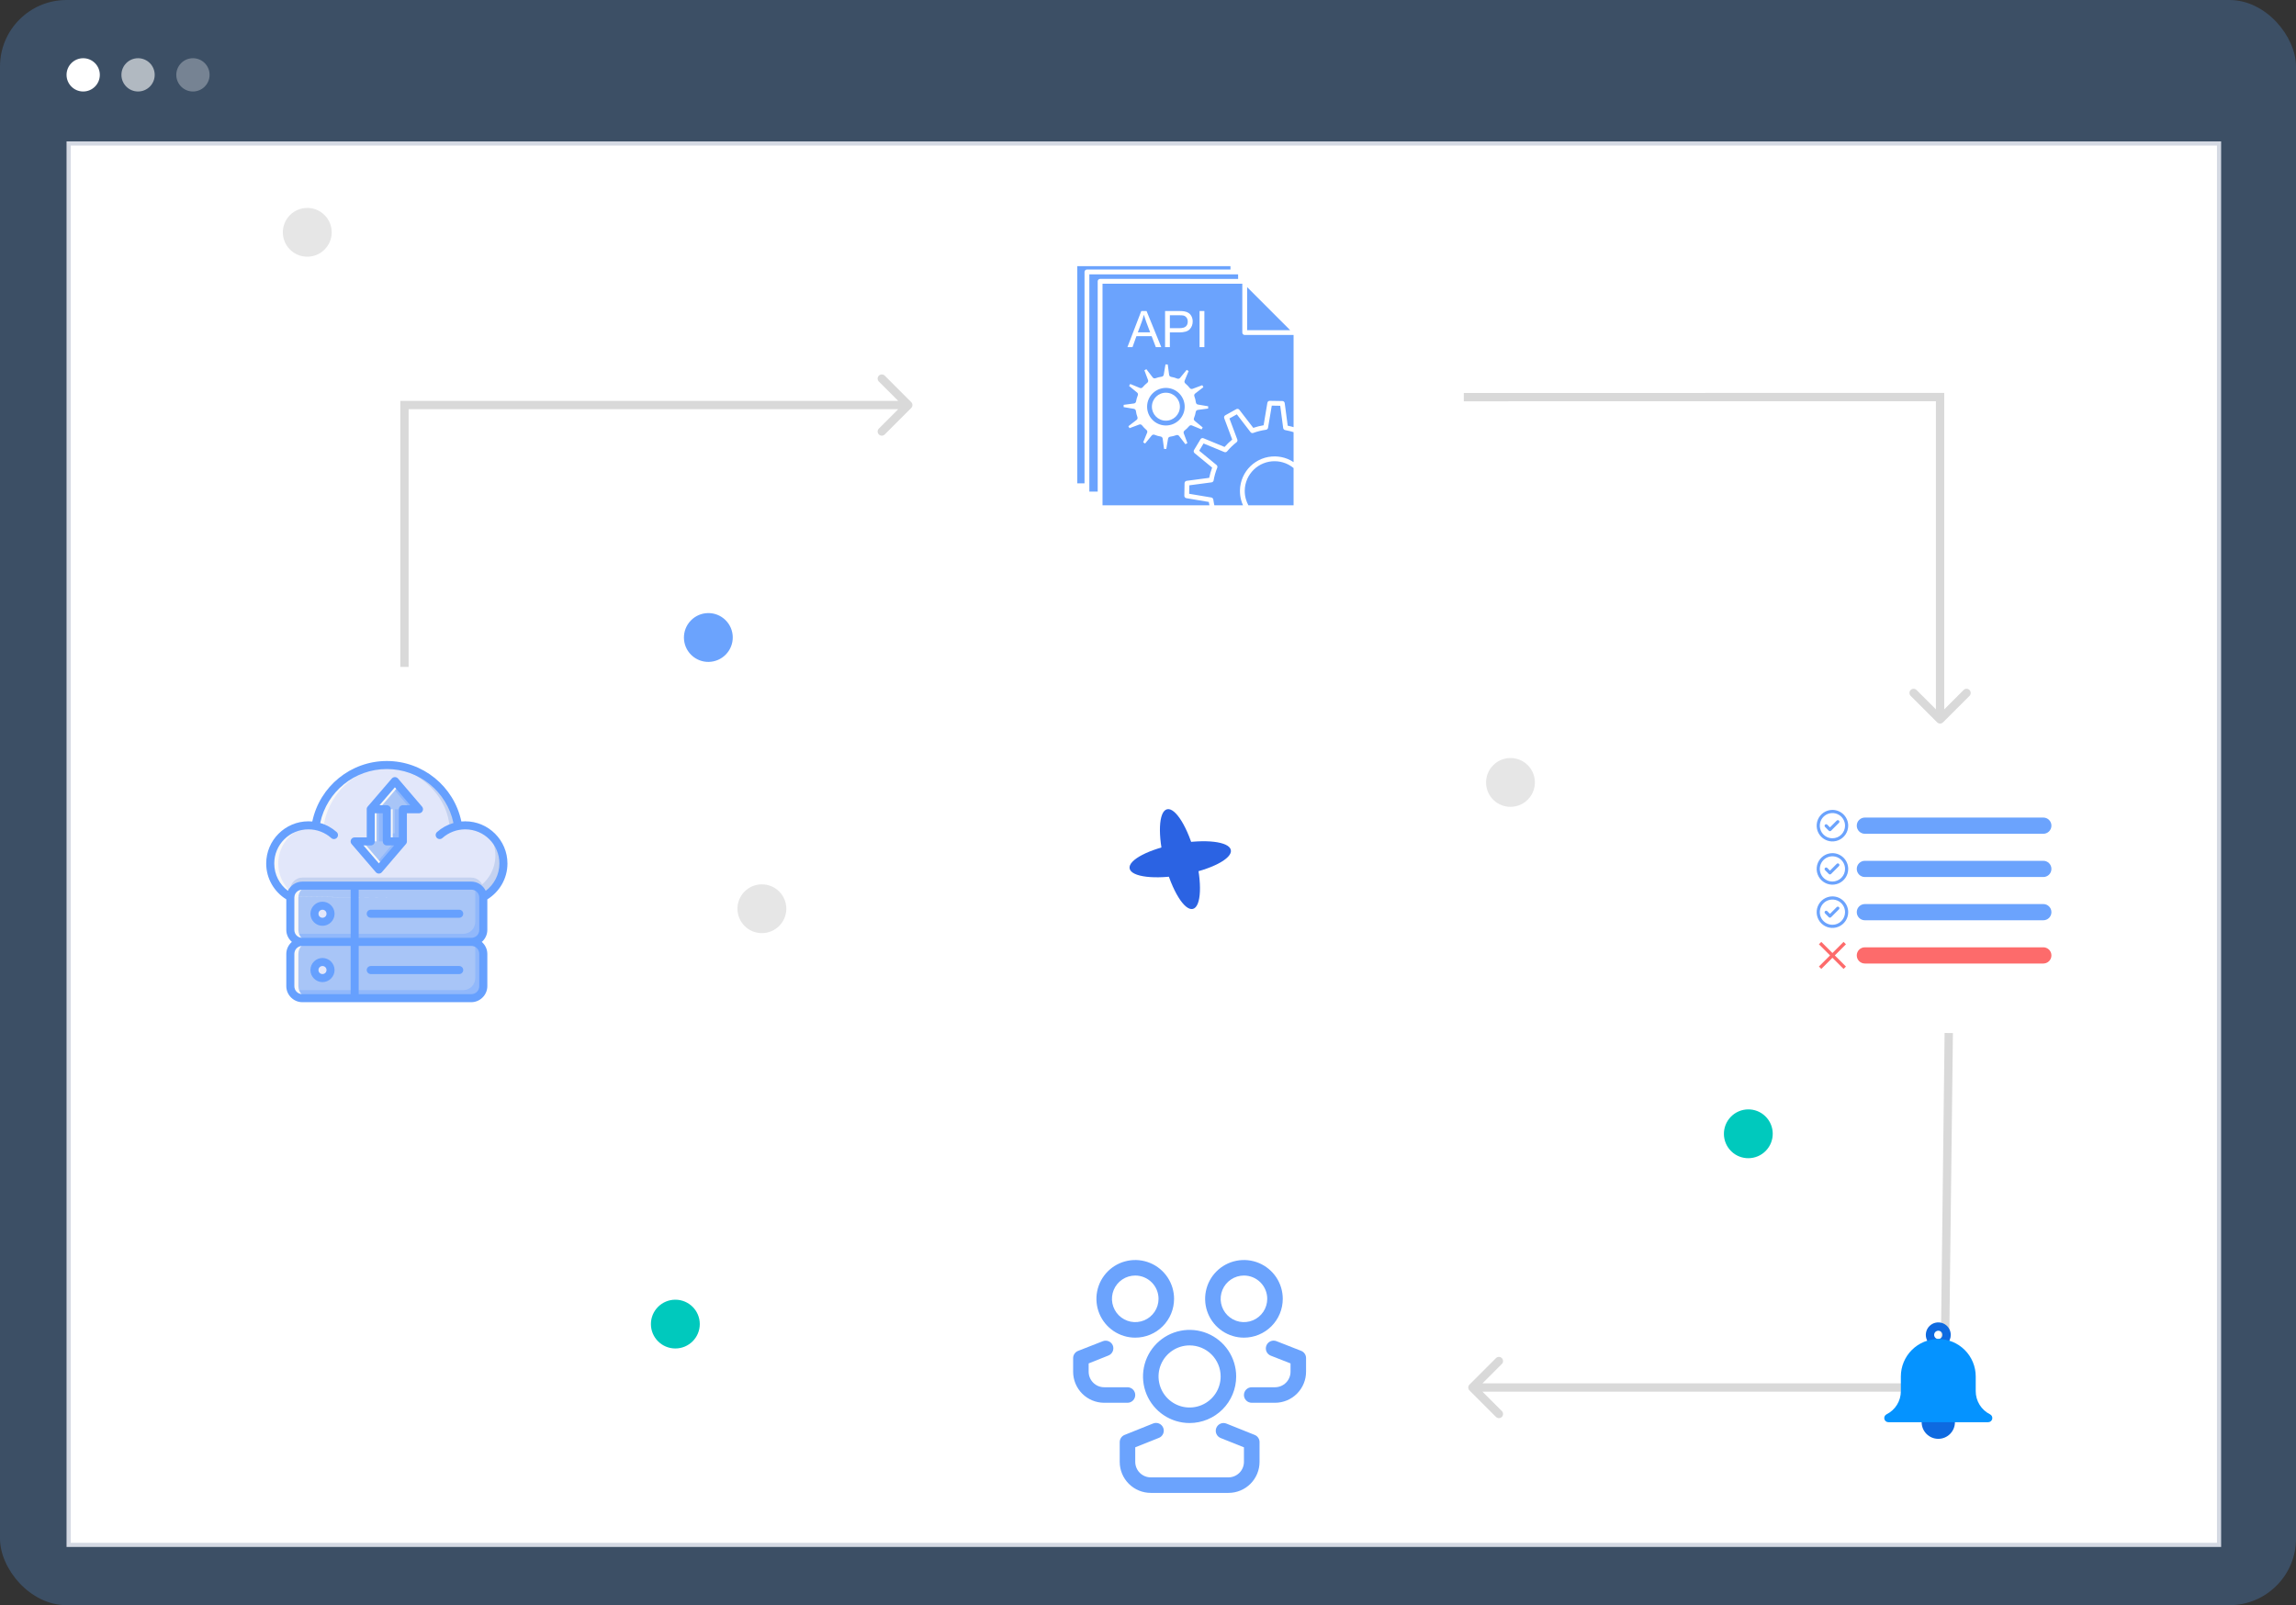<svg width="552" height="386" viewBox="0 0 552 386" fill="none" xmlns="http://www.w3.org/2000/svg">
<rect x="0" y="0" width="552" height="386" fill="#333333" stroke="none"/>
<rect width="552" height="386" rx="16" fill="#3C4F65"/>
<rect x="16.5" y="34.5" width="517" height="337" fill="white"/>
<path d="M286 342.2C283.785 342.2 281.619 341.543 279.777 340.312C277.936 339.082 276.5 337.332 275.652 335.286C274.805 333.239 274.583 330.987 275.015 328.815C275.447 326.642 276.514 324.647 278.08 323.08C279.647 321.514 281.642 320.447 283.815 320.015C285.987 319.583 288.239 319.805 290.286 320.652C292.332 321.5 294.082 322.936 295.312 324.777C296.543 326.619 297.2 328.785 297.2 331C297.2 333.97 296.02 336.819 293.919 338.919C291.819 341.02 288.97 342.2 286 342.2ZM286 323.533C284.523 323.533 283.079 323.971 281.852 324.792C280.624 325.612 279.667 326.778 279.102 328.142C278.536 329.507 278.389 331.008 278.677 332.456C278.965 333.905 279.676 335.235 280.72 336.28C281.764 337.324 283.095 338.035 284.543 338.323C285.992 338.611 287.493 338.463 288.857 337.898C290.222 337.333 291.388 336.376 292.208 335.148C293.029 333.92 293.466 332.477 293.466 331C293.466 329.02 292.68 327.12 291.28 325.72C289.879 324.32 287.98 323.533 286 323.533Z" fill="#6BA3FD"/>
<path d="M295.334 359H276.667C274.687 359 272.787 358.213 271.387 356.813C269.987 355.413 269.2 353.514 269.2 351.533V346.773C269.204 346.403 269.317 346.041 269.527 345.735C269.736 345.43 270.032 345.193 270.376 345.056L277.171 342.331C277.401 342.228 277.65 342.174 277.902 342.171C278.154 342.167 278.404 342.215 278.637 342.31C278.87 342.406 279.081 342.548 279.258 342.728C279.434 342.907 279.573 343.121 279.665 343.355C279.757 343.59 279.801 343.84 279.793 344.092C279.786 344.344 279.728 344.592 279.622 344.82C279.516 345.049 279.365 345.254 279.178 345.423C278.991 345.592 278.772 345.721 278.534 345.803L272.934 348.043V351.533C272.934 352.523 273.327 353.473 274.027 354.173C274.727 354.873 275.677 355.267 276.667 355.267H295.334C296.324 355.267 297.273 354.873 297.973 354.173C298.674 353.473 299.067 352.523 299.067 351.533V348.043L293.467 345.803C293.006 345.619 292.638 345.261 292.442 344.806C292.246 344.351 292.238 343.836 292.422 343.376C292.605 342.916 292.963 342.547 293.418 342.351C293.873 342.155 294.388 342.147 294.848 342.331L301.643 345.056C301.987 345.193 302.283 345.43 302.492 345.735C302.702 346.041 302.815 346.403 302.819 346.773V351.533C302.819 352.515 302.625 353.488 302.249 354.395C301.872 355.302 301.321 356.126 300.625 356.82C299.93 357.513 299.105 358.063 298.197 358.437C297.289 358.811 296.316 359.002 295.334 359Z" fill="#6BA3FD"/>
<path d="M272.933 321.667C271.087 321.667 269.282 321.119 267.748 320.094C266.213 319.068 265.016 317.61 264.31 315.905C263.604 314.2 263.419 312.323 263.779 310.512C264.139 308.702 265.028 307.039 266.333 305.734C267.639 304.428 269.302 303.539 271.112 303.179C272.923 302.819 274.799 303.004 276.505 303.71C278.21 304.417 279.668 305.613 280.693 307.148C281.719 308.683 282.266 310.487 282.266 312.333C282.266 313.559 282.025 314.773 281.556 315.905C281.087 317.037 280.399 318.066 279.533 318.933C278.666 319.8 277.637 320.487 276.505 320.956C275.372 321.425 274.159 321.667 272.933 321.667ZM272.933 306.733C271.825 306.733 270.743 307.062 269.822 307.677C268.901 308.292 268.183 309.167 267.759 310.19C267.335 311.214 267.224 312.34 267.441 313.426C267.657 314.512 268.19 315.51 268.973 316.293C269.756 317.076 270.754 317.61 271.84 317.826C272.927 318.042 274.053 317.931 275.076 317.507C276.099 317.083 276.974 316.365 277.589 315.445C278.205 314.524 278.533 313.441 278.533 312.333C278.533 310.848 277.943 309.424 276.893 308.374C275.843 307.323 274.418 306.733 272.933 306.733Z" fill="#6BA3FD"/>
<path d="M271.067 337.328H265.467C263.486 337.328 261.587 336.541 260.187 335.141C258.787 333.74 258 331.841 258 329.861V326.594C258 326.22 258.112 325.855 258.321 325.546C258.531 325.236 258.829 324.997 259.176 324.858L265.131 322.525C265.584 322.345 266.09 322.35 266.54 322.538C266.99 322.726 267.349 323.084 267.539 323.533C267.63 323.761 267.675 324.005 267.671 324.25C267.668 324.495 267.616 324.738 267.519 324.963C267.422 325.189 267.282 325.393 267.106 325.564C266.929 325.735 266.721 325.869 266.493 325.96L261.733 327.864V329.861C261.733 330.851 262.127 331.801 262.827 332.501C263.527 333.201 264.477 333.594 265.467 333.594H271.067C271.562 333.594 272.037 333.791 272.387 334.141C272.737 334.491 272.933 334.966 272.933 335.461C272.933 335.956 272.737 336.431 272.387 336.781C272.037 337.131 271.562 337.328 271.067 337.328Z" fill="#6BA3FD"/>
<path d="M299.067 321.667C297.221 321.667 295.417 321.119 293.882 320.094C292.347 319.068 291.151 317.61 290.444 315.905C289.738 314.2 289.553 312.323 289.913 310.512C290.273 308.702 291.162 307.039 292.468 305.734C293.773 304.428 295.436 303.539 297.246 303.179C299.057 302.819 300.933 303.004 302.639 303.71C304.344 304.417 305.802 305.613 306.828 307.148C307.853 308.683 308.401 310.487 308.401 312.333C308.401 314.809 307.417 317.183 305.667 318.933C303.917 320.683 301.543 321.667 299.067 321.667ZM299.067 306.733C297.96 306.733 296.877 307.062 295.956 307.677C295.035 308.292 294.317 309.167 293.893 310.19C293.47 311.214 293.359 312.34 293.575 313.426C293.791 314.512 294.324 315.51 295.107 316.293C295.891 317.076 296.888 317.61 297.975 317.826C299.061 318.042 300.187 317.931 301.21 317.507C302.234 317.083 303.108 316.365 303.723 315.445C304.339 314.524 304.667 313.441 304.667 312.333C304.667 310.848 304.077 309.424 303.027 308.374C301.977 307.323 300.552 306.733 299.067 306.733Z" fill="#6BA3FD"/>
<path d="M306.534 337.328H300.934C300.438 337.328 299.964 337.131 299.614 336.781C299.264 336.431 299.067 335.956 299.067 335.461C299.067 334.966 299.264 334.491 299.614 334.141C299.964 333.791 300.438 333.595 300.934 333.595H306.534C307.524 333.595 308.473 333.201 309.173 332.501C309.874 331.801 310.267 330.851 310.267 329.861V327.864L305.507 325.997C305.279 325.907 305.071 325.772 304.895 325.601C304.719 325.43 304.578 325.226 304.481 325.001C304.384 324.775 304.332 324.533 304.329 324.288C304.326 324.042 304.371 323.799 304.462 323.571C304.641 323.111 304.995 322.741 305.446 322.542C305.897 322.342 306.409 322.33 306.87 322.507L312.824 324.84C313.172 324.978 313.469 325.218 313.679 325.527C313.889 325.837 314.001 326.202 314 326.576V329.843C314.003 330.825 313.811 331.798 313.437 332.706C313.063 333.614 312.513 334.439 311.82 335.134C311.126 335.83 310.302 336.381 309.395 336.758C308.488 337.134 307.516 337.328 306.534 337.328Z" fill="#6BA3FD"/>
<rect x="16.5" y="34.5" width="517" height="337" stroke="#D4D9E3"/>
<circle cx="20" cy="18" r="4" fill="white"/>
<circle opacity="0.6" cx="33.193" cy="18" r="4" fill="white"/>
<circle opacity="0.3" cx="46.387" cy="18" r="4" fill="white"/>
<path fill-rule="evenodd" clip-rule="evenodd" d="M298.848 121.519C298.669 121.123 298.518 120.713 298.401 120.284L298.391 120.256C298.193 119.521 298.092 118.738 298.106 117.932C298.144 115.637 299.112 113.567 300.644 112.087C302.172 110.612 304.269 109.716 306.564 109.754C307.585 109.773 308.558 109.971 309.454 110.32C310.001 110.532 310.517 110.805 311 111.126V103.923C310.731 103.839 310.462 103.758 310.189 103.688C309.796 103.584 309.388 103.494 308.973 103.424C308.73 103.381 308.533 103.183 308.5 102.929L307.79 97.579L305.756 97.546L304.863 102.868C304.823 103.113 304.627 103.311 304.37 103.344C303.847 103.419 303.331 103.518 302.822 103.645C302.308 103.773 301.799 103.928 301.304 104.112C301.073 104.192 300.804 104.121 300.649 103.919L297.359 99.639L295.582 100.629L297.453 105.644C297.568 105.884 297.505 106.176 297.288 106.346C296.864 106.676 296.466 107.025 296.093 107.383C295.718 107.746 295.355 108.132 295.014 108.542C294.856 108.731 294.59 108.802 294.352 108.707L289.357 106.643L288.311 108.387L292.442 111.79C292.657 111.941 292.749 112.228 292.645 112.483C292.447 112.968 292.273 113.473 292.129 113.982C291.986 114.486 291.867 115 291.778 115.523C291.735 115.764 291.537 115.961 291.281 115.995L285.933 116.706L285.895 118.742L291.222 119.633C291.464 119.676 291.665 119.869 291.698 120.128C291.74 120.439 291.792 120.746 291.853 121.043C291.886 121.198 291.919 121.354 291.959 121.519H298.848V121.519ZM311 112.559C310.418 112.073 309.756 111.682 309.034 111.399C308.259 111.098 307.42 110.923 306.545 110.909C304.568 110.876 302.76 111.649 301.443 112.922C300.126 114.195 299.291 115.972 299.258 117.951C299.249 118.635 299.334 119.309 299.508 119.95L299.515 119.973C299.664 120.52 299.876 121.034 300.14 121.519H311V112.559ZM299.833 79.394H310.18L299.833 69.048V79.394ZM311 80.554H299.254C298.933 80.554 298.674 80.295 298.674 79.974V68.228H298.372L265.066 68.223C265.066 85.989 265.066 103.754 265.066 121.519H290.774L290.722 121.269L290.619 120.704L285.217 119.799C284.92 119.752 284.712 119.483 284.736 119.186L284.788 116.188C284.793 115.901 285.009 115.665 285.29 115.627L290.715 114.906C290.8 114.487 290.901 114.072 291.017 113.667C291.135 113.252 291.269 112.842 291.42 112.446L287.194 108.962C286.97 108.779 286.923 108.458 287.064 108.218L288.625 105.625C288.773 105.376 289.084 105.276 289.346 105.39L294.404 107.478C294.686 107.162 294.984 106.851 295.295 106.549C295.603 106.252 295.921 105.969 296.246 105.701L294.328 100.568C294.229 100.294 294.342 99.997 294.588 99.861L297.232 98.39C297.486 98.253 297.797 98.319 297.969 98.546L301.309 102.887C301.714 102.75 302.129 102.627 302.546 102.524C302.954 102.42 303.369 102.335 303.793 102.265L304.698 96.868C304.747 96.571 305.016 96.363 305.31 96.387L308.306 96.434C308.596 96.439 308.832 96.655 308.869 96.938L309.588 102.364C309.888 102.425 310.187 102.491 310.481 102.571C310.656 102.613 310.83 102.665 311 102.717L311 80.554ZM263.907 118.21V67.648V67.634V67.62L263.909 67.606L263.912 67.592L263.919 67.531H263.921C263.973 67.267 264.206 67.069 264.487 67.069L297.67 67.073L297.661 65.975H296.518H261.899C261.899 83.387 261.899 100.799 261.899 118.211H263.907V118.21ZM260.739 116.235V65.395V65.381V65.367L260.742 65.353L260.744 65.339L260.751 65.282H260.754C260.805 65.018 261.039 64.815 261.319 64.815H295.83L295.823 64.005L259 64V116.235H260.739ZM282.721 95.458C282.122 94.841 281.286 94.449 280.359 94.435C279.431 94.416 278.58 94.779 277.962 95.378C277.345 95.976 276.954 96.811 276.937 97.739C276.921 98.668 277.284 99.521 277.883 100.139C278.481 100.756 279.315 101.147 280.244 101.161C281.173 101.18 282.021 100.817 282.641 100.219C283.261 99.62 283.652 98.786 283.666 97.857C283.682 96.929 283.32 96.08 282.721 95.458ZM280.376 93.281C281.625 93.299 282.749 93.827 283.553 94.657C284.354 95.491 284.84 96.627 284.821 97.876C284.8 99.12 284.274 100.247 283.442 101.048C282.61 101.85 281.474 102.335 280.225 102.316C278.978 102.297 277.854 101.77 277.053 100.94C276.249 100.11 275.764 98.97 275.785 97.721C275.804 96.476 276.332 95.35 277.161 94.548C277.991 93.747 279.132 93.262 280.376 93.281ZM270.143 97.626L270.138 97.9L272.608 98.314C272.867 98.357 273.056 98.564 273.087 98.814C273.122 99.069 273.171 99.318 273.23 99.564C273.294 99.813 273.371 100.063 273.461 100.308C273.553 100.563 273.456 100.841 273.242 100.987L271.283 102.491L271.55 102.967L273.899 102.09C274.14 102 274.404 102.081 274.554 102.274C274.712 102.477 274.884 102.675 275.066 102.863C275.247 103.052 275.436 103.226 275.629 103.391C275.827 103.556 275.889 103.825 275.794 104.051L274.837 106.37L275.309 106.653L276.902 104.72C277.065 104.522 277.336 104.461 277.562 104.551C277.8 104.645 278.048 104.735 278.292 104.805C278.542 104.876 278.797 104.932 279.051 104.975C279.315 105.022 279.508 105.239 279.53 105.498L279.857 107.954L280.404 107.963L280.817 105.493C280.859 105.239 281.064 105.05 281.307 105.017C281.568 104.979 281.823 104.928 282.068 104.866C282.323 104.805 282.572 104.725 282.813 104.64C283.06 104.55 283.331 104.64 283.477 104.847L284.995 106.818L285.471 106.549L284.594 104.202C284.505 103.961 284.587 103.698 284.781 103.547C284.99 103.382 285.186 103.212 285.365 103.038C285.551 102.858 285.728 102.665 285.895 102.467C286.067 102.26 286.357 102.208 286.588 102.321L288.874 103.264L289.155 102.792L287.224 101.199C287.024 101.034 286.963 100.766 287.055 100.539C287.152 100.294 287.236 100.049 287.31 99.804C287.38 99.554 287.437 99.304 287.479 99.05C287.526 98.786 287.743 98.593 288 98.569L290.456 98.244L290.465 97.697L287.998 97.282C287.738 97.24 287.547 97.028 287.517 96.783C287.484 96.528 287.432 96.278 287.373 96.033C287.31 95.784 287.232 95.534 287.145 95.289C287.05 95.039 287.147 94.761 287.361 94.615L289.32 93.106L289.054 92.63L286.706 93.507C286.466 93.596 286.202 93.516 286.051 93.318C285.893 93.12 285.721 92.922 285.544 92.738C285.362 92.555 285.172 92.375 284.971 92.206C284.764 92.031 284.71 91.744 284.823 91.513L285.766 89.227L285.297 88.944L283.704 90.877C283.539 91.074 283.27 91.136 283.042 91.046C282.801 90.947 282.554 90.862 282.308 90.791C282.059 90.721 281.809 90.664 281.554 90.622C281.286 90.575 281.097 90.358 281.073 90.099L280.748 87.643L280.201 87.633L279.787 90.103C279.744 90.363 279.532 90.556 279.282 90.584C279.03 90.617 278.778 90.669 278.533 90.73C278.288 90.791 278.04 90.867 277.793 90.957C277.541 91.051 277.262 90.952 277.116 90.74L275.61 88.779L275.132 89.048L276.011 91.395C276.101 91.635 276.019 91.899 275.823 92.05C275.622 92.206 275.427 92.38 275.243 92.559C275.056 92.738 274.878 92.927 274.71 93.129C274.536 93.337 274.248 93.389 274.015 93.275L271.731 92.333L271.448 92.804L273.381 94.397C273.579 94.562 273.64 94.831 273.548 95.057C273.452 95.298 273.367 95.547 273.296 95.793C273.226 96.042 273.169 96.292 273.124 96.547C273.08 96.811 272.86 97.004 272.603 97.028L270.148 97.353L270.143 97.626ZM288.399 83.481V74.789H289.553V83.481H288.399ZM281.257 78.918H283.506C284.251 78.918 284.776 78.777 285.09 78.504C285.4 78.225 285.556 77.834 285.556 77.33C285.556 76.972 285.467 76.656 285.283 76.397C285.097 76.142 284.853 75.968 284.557 75.883C284.361 75.836 284.003 75.807 283.482 75.807H281.257V78.918H281.257ZM280.105 83.481V74.789H283.388C283.963 74.789 284.406 74.817 284.71 74.869C285.137 74.94 285.495 75.077 285.785 75.275C286.074 75.477 286.308 75.755 286.485 76.114C286.659 76.472 286.746 76.868 286.746 77.297C286.746 78.032 286.513 78.659 286.042 79.168C285.57 79.682 284.719 79.936 283.489 79.936H281.257V83.481H280.105V83.481ZM273.555 79.913H276.516L275.61 77.504C275.337 76.769 275.13 76.165 274.989 75.685C274.868 76.255 274.708 76.811 274.508 77.363L273.555 79.913ZM271.053 83.481L274.387 74.789H275.653L279.193 83.481H277.883L276.879 80.846H273.216L272.273 83.481H271.053Z" fill="#6BA3FD"/>
<path d="M97.241 97.405L97.241 96.405L96.241 96.405L96.241 97.405L97.241 97.405ZM219.071 98.112C219.461 97.721 219.461 97.088 219.071 96.698L212.707 90.334C212.316 89.943 211.683 89.943 211.293 90.334C210.902 90.724 210.902 91.357 211.293 91.748L216.95 97.405L211.293 103.062C210.902 103.452 210.902 104.085 211.293 104.476C211.683 104.866 212.316 104.866 212.707 104.476L219.071 98.112ZM98.242 160.368L98.241 97.405L96.241 97.405L96.242 160.368L98.242 160.368ZM97.241 98.405L218.364 98.405L218.364 96.405L97.241 96.405L97.241 98.405Z" fill="#D9D9D9"/>
<path d="M466.429 95.493L467.429 95.493L467.429 94.493L466.429 94.493L466.429 95.493ZM465.723 173.704C466.114 174.095 466.747 174.095 467.137 173.704L473.501 167.34C473.892 166.95 473.892 166.316 473.501 165.926C473.111 165.535 472.478 165.535 472.087 165.926L466.43 171.583L460.773 165.926C460.383 165.535 459.75 165.535 459.359 165.926C458.969 166.317 458.969 166.95 459.359 167.34L465.723 173.704ZM351.928 96.497L466.429 96.493L466.429 94.493L351.928 94.497L351.928 96.497ZM465.429 95.493L465.43 172.997L467.43 172.997L467.429 95.493L465.429 95.493Z" fill="#D9D9D9"/>
<path d="M467.498 333.658L467.498 334.658L468.486 334.658L468.498 333.67L467.498 333.658ZM353.293 332.951C352.902 333.341 352.902 333.974 353.293 334.365L359.657 340.729C360.047 341.119 360.681 341.119 361.071 340.729C361.462 340.338 361.462 339.705 361.071 339.315L355.414 333.658L361.071 328.001C361.462 327.61 361.462 326.977 361.071 326.587C360.681 326.196 360.047 326.196 359.657 326.587L353.293 332.951ZM467.516 248.4L466.498 333.646L468.498 333.67L469.516 248.424L467.516 248.4ZM467.498 332.658L354 332.658L354 334.658L467.498 334.658L467.498 332.658Z" fill="#D9D9D9"/>
<path d="M72.7 226.5H113.295C114.902 226.5 116.195 227.793 116.195 229.4V237.133C116.195 238.739 114.902 240.033 113.295 240.033H72.7C71.094 240.033 69.8 238.739 69.8 237.133V229.4C69.8 227.793 71.094 226.5 72.7 226.5Z" fill="#A8C5F7"/>
<path d="M114.127 226.634C114.207 226.899 114.261 227.175 114.261 227.467V235.2C114.261 236.807 112.968 238.1 111.361 238.1H70.767C70.475 238.1 70.199 238.045 69.934 237.966C70.292 239.161 71.385 240.033 72.7 240.033H113.294C114.901 240.033 116.194 238.74 116.194 237.133V229.4C116.194 228.085 115.323 226.992 114.127 226.634Z" fill="#91B8FB"/>
<path d="M93 183.967C84.765 183.967 77.664 189.755 76.004 197.821V198.659C75.401 198.536 74.784 198.467 74.16 198.467C69.082 198.467 64.967 202.578 64.967 207.65C64.967 211.054 66.822 214.026 69.576 215.612C85.168 215.828 100.775 215.936 116.223 215.725C119.088 214.17 121.033 211.137 121.033 207.65C121.033 202.578 116.918 198.467 111.841 198.467C111.248 198.467 110.662 198.527 110.089 198.639L109.996 197.821C108.336 189.755 101.235 183.967 93 183.967Z" fill="#E2E7FA"/>
<path d="M93 183.967C92.614 183.967 92.229 183.98 91.844 184.006C99.774 184.36 107.428 190.609 108.098 198.894L109.996 197.821C108.336 189.755 101.235 183.967 93 183.967Z" fill="#C4D2F0"/>
<path d="M85.26 202.333L91.073 209.1L96.86 202.333H92.994V194.6L89.134 194.6V202.333L85.26 202.333Z" fill="#A8C5F7"/>
<path d="M72.7 211.033C71.094 211.033 69.8 212.327 69.8 213.933V215.614C85.308 215.827 100.83 215.934 116.195 215.725V213.933C116.195 212.327 114.901 211.033 113.295 211.033H72.7Z" fill="#C4D2F0"/>
<path d="M117.299 200.273C118.425 201.798 119.1 203.677 119.1 205.717C119.1 209.203 117.155 212.236 114.289 213.792C98.841 214.002 83.235 213.894 67.642 213.678C67.342 213.506 67.057 213.311 66.779 213.106C67.531 214.119 68.477 214.979 69.576 215.612C85.168 215.828 100.775 215.935 116.223 215.725C119.088 214.17 121.033 211.136 121.033 207.65C121.033 204.623 119.561 201.946 117.299 200.273Z" fill="#C4D2F0"/>
<path d="M72.7 212.966H113.295C114.902 212.966 116.195 214.26 116.195 215.866V223.6C116.195 225.206 114.902 226.5 113.295 226.5H72.7C71.094 226.5 69.8 225.206 69.8 223.6V215.866C69.8 214.26 71.094 212.966 72.7 212.966Z" fill="#A8C5F7"/>
<path d="M114.127 213.101C114.207 213.366 114.261 213.641 114.261 213.933V221.667C114.261 223.273 112.968 224.567 111.361 224.567H70.767C70.475 224.567 70.199 224.512 69.934 224.432C70.292 225.628 71.385 226.5 72.7 226.5H113.294C114.901 226.5 116.194 225.206 116.194 223.6V215.867C116.194 214.551 115.323 213.458 114.127 213.101Z" fill="#91B8FB"/>
<path d="M89.127 194.6L94.94 187.833L100.727 194.6H96.86V202.333L93 202.333V194.6L89.127 194.6Z" fill="#A8C5F7"/>
<path d="M94.939 187.833L93.975 188.957L98.8 194.6H100.726L94.939 187.833ZM94.932 194.6V202.333H96.858V194.6H94.932Z" fill="#91B8FB"/>
<path d="M93 200.4H96.867V202.333H93V200.4Z" fill="#91B8FB"/>
<path d="M94.941 187.833L89.126 194.6H91.059L95.905 188.96L94.941 187.833ZM93 194.6V202.333H94.404V194.6H93Z" fill="#F8F8F8"/>
<path d="M91.061 194.6V202.333H92.995V194.6H91.061ZM94.926 202.333L90.106 207.973L91.075 209.1L96.859 202.333H94.926Z" fill="#91B8FB"/>
<path d="M79.466 233.267C79.466 234.334 78.601 235.2 77.533 235.2C76.465 235.2 75.6 234.334 75.6 233.267C75.6 232.199 76.465 231.333 77.533 231.333C78.601 231.333 79.466 232.199 79.466 233.267Z" fill="#E2E7FA"/>
<path d="M79.466 219.733C79.466 220.801 78.601 221.666 77.533 221.666C76.465 221.666 75.6 220.801 75.6 219.733C75.6 218.665 76.465 217.8 77.533 217.8C78.601 217.8 79.466 218.665 79.466 219.733Z" fill="#E2E7FA"/>
<path d="M72.7 212.967C71.094 212.967 69.8 214.26 69.8 215.867V223.6C69.8 225.207 71.094 226.5 72.7 226.5H74.634C73.027 226.5 71.734 225.207 71.734 223.6V215.867C71.734 214.26 73.027 212.967 74.634 212.967H72.7Z" fill="#F8F8F8"/>
<path d="M72.7 226.5C71.094 226.5 69.8 227.793 69.8 229.4V237.133C69.8 238.74 71.094 240.033 72.7 240.033H74.634C73.027 240.033 71.734 238.74 71.734 237.133V229.4C71.734 227.793 73.027 226.5 74.634 226.5H72.7Z" fill="#F8F8F8"/>
<path d="M91.069 209.1L85.253 202.333H87.187L92.033 207.973L91.069 209.1ZM89.128 202.333V194.6H90.532V202.333H89.128Z" fill="#F8F8F8"/>
<path d="M93 183.967C84.765 183.967 77.664 189.755 76.004 197.821V198.471C76.034 198.47 76.063 198.467 76.093 198.467C76.717 198.467 77.334 198.536 77.938 198.659V197.821C79.532 190.074 86.15 184.442 93.967 184.008C93.645 183.99 93.326 183.967 93 183.967ZM74.16 198.467C69.082 198.467 64.967 202.578 64.967 207.65C64.967 211.054 66.822 214.026 69.576 215.612C78.003 215.729 86.432 215.809 94.841 215.829C87.074 215.801 79.29 215.72 71.509 215.612C68.755 214.026 66.9 211.054 66.9 207.65C66.9 202.908 70.498 199.008 75.115 198.52C74.799 198.485 74.48 198.467 74.16 198.467ZM112.003 198.474L112.022 198.639C112.286 198.587 112.553 198.548 112.822 198.52C112.553 198.491 112.279 198.479 112.003 198.474Z" fill="#F8F8F8"/>
<path d="M75.083 197.543C74.778 197.514 74.47 197.5 74.161 197.5C68.562 197.5 64 202.053 64 207.648C64 211.289 65.939 214.481 68.831 216.271V223.604C68.831 224.761 69.358 225.789 70.172 226.498C69.358 227.209 68.831 228.241 68.831 229.398V237.133C68.831 239.259 70.573 241 72.698 241H113.294C115.42 241 117.163 239.259 117.163 237.133V229.398C117.163 228.241 116.636 227.209 115.822 226.498C115.889 226.44 115.964 226.392 116.026 226.33C116.728 225.631 117.163 224.666 117.163 223.604V216.273C120.059 214.483 122 211.292 122 207.648C122 202.053 117.438 197.5 111.839 197.5C111.53 197.5 111.224 197.515 110.919 197.543C109.135 189.079 101.658 183 93 183C84.341 183 76.867 189.079 75.083 197.543ZM109.02 197.902C107.567 198.322 106.212 199.059 105.066 200.083C104.669 200.438 104.635 201.048 104.989 201.446C105.344 201.849 105.96 201.884 106.36 201.525C107.868 200.178 109.815 199.435 111.839 199.435C116.394 199.435 120.067 203.099 120.067 207.648C120.067 210.342 118.772 212.72 116.776 214.218C116.152 212.915 114.828 212 113.294 212H72.698C71.164 212 69.843 212.915 69.219 214.218C67.225 212.719 65.935 210.339 65.935 207.648C65.935 203.099 69.606 199.435 74.161 199.435C76.185 199.435 78.134 200.178 79.642 201.525C80.042 201.884 80.657 201.849 81.013 201.446C81.367 201.047 81.332 200.438 80.934 200.083C79.788 199.059 78.434 198.321 76.98 197.902C78.591 190.339 85.257 184.935 93 184.935C100.743 184.935 107.408 190.339 109.02 197.902ZM94.207 187.203L88.391 193.968C88.21 194.18 88.13 194.46 88.17 194.736V201.369H85.265C84.437 201.367 83.99 202.339 84.53 202.966L90.345 209.731C90.731 210.183 91.43 210.183 91.816 209.731L97.603 202.96C97.776 202.755 97.856 202.488 97.824 202.222V195.567H100.728C101.558 195.57 102.007 194.596 101.464 193.968L95.677 187.203C95.503 187 95.252 186.88 94.944 186.869C94.635 186.88 94.382 186.999 94.207 187.203ZM94.941 189.323L98.63 193.633H96.861C96.324 193.631 95.888 194.067 95.89 194.604V201.369H93.963V194.604C93.965 194.07 93.534 193.635 93 193.633H91.235L94.941 189.323ZM90.104 195.567H92.029V202.331C92.027 202.868 92.463 203.304 93 203.302H94.763L91.082 207.612L87.377 203.302H89.133C89.67 203.304 90.106 202.868 90.104 202.331V195.567ZM84.302 213.935V225.53H72.698C71.61 225.53 70.765 224.692 70.765 223.604V215.869C70.765 215.733 70.779 215.599 70.804 215.472C70.981 214.581 71.746 213.935 72.698 213.935H84.302ZM86.235 213.935H113.294C114.382 213.935 115.228 214.781 115.228 215.869V223.604C115.228 224.692 114.382 225.53 113.294 225.53H86.235V213.935ZM77.529 216.831C75.939 216.831 74.633 218.145 74.633 219.735C74.633 221.325 75.939 222.633 77.529 222.633C79.12 222.633 80.435 221.325 80.435 219.735C80.435 218.145 79.12 216.831 77.529 216.831ZM77.529 218.765C78.075 218.765 78.5 219.19 78.5 219.735C78.5 220.281 78.075 220.698 77.529 220.698C76.984 220.698 76.567 220.281 76.567 219.735C76.567 219.19 76.984 218.765 77.529 218.765ZM89.133 218.765C88.599 218.767 88.168 219.201 88.17 219.735C88.172 220.266 88.602 220.696 89.133 220.698H110.398C110.932 220.7 111.366 220.269 111.368 219.735C111.371 219.198 110.935 218.763 110.398 218.765H89.133ZM72.698 227.463H84.302V239.067H72.698C71.61 239.067 70.765 238.221 70.765 237.133V229.398C70.765 228.31 71.61 227.463 72.698 227.463ZM86.235 227.463H113.294C114.382 227.463 115.228 228.31 115.228 229.398V237.133C115.228 238.221 114.382 239.067 113.294 239.067H86.235V227.463ZM77.529 230.369C75.939 230.369 74.633 231.675 74.633 233.265C74.633 234.855 75.939 236.171 77.529 236.171C79.12 236.171 80.435 234.855 80.435 233.265C80.435 231.675 79.12 230.369 77.529 230.369ZM77.529 232.302C78.075 232.302 78.5 232.72 78.5 233.265C78.5 233.81 78.075 234.235 77.529 234.235C76.984 234.235 76.567 233.81 76.567 233.265C76.567 232.72 76.984 232.302 77.529 232.302ZM89.133 232.302C88.602 232.304 88.172 232.734 88.17 233.265C88.168 233.799 88.599 234.233 89.133 234.235H110.398C110.935 234.237 111.371 233.802 111.368 233.265C111.366 232.731 110.932 232.3 110.398 232.302H89.133Z" fill="#66A0FE"/>
<path d="M446.4 198.55C446.4 197.473 447.273 196.6 448.35 196.6H491.25C492.327 196.6 493.2 197.473 493.2 198.55V198.55C493.2 199.627 492.327 200.5 491.25 200.5H448.35C447.273 200.5 446.4 199.627 446.4 198.55V198.55Z" fill="#6BA3FD"/>
<path d="M441.581 197.333L439.955 198.963L439.329 198.338C439.295 198.298 439.253 198.266 439.206 198.243C439.159 198.22 439.108 198.207 439.056 198.205C439.003 198.203 438.951 198.212 438.903 198.231C438.854 198.25 438.81 198.279 438.773 198.316C438.736 198.353 438.707 198.397 438.688 198.446C438.669 198.495 438.66 198.547 438.662 198.599C438.664 198.651 438.677 198.702 438.7 198.749C438.722 198.796 438.755 198.838 438.794 198.872L439.685 199.767C439.721 199.802 439.763 199.83 439.809 199.849C439.855 199.868 439.905 199.877 439.955 199.877C440.054 199.877 440.149 199.837 440.22 199.767L442.116 197.871C442.151 197.836 442.18 197.794 442.199 197.748C442.218 197.702 442.228 197.652 442.228 197.602C442.228 197.552 442.218 197.502 442.199 197.456C442.18 197.41 442.151 197.368 442.116 197.333C442.045 197.262 441.949 197.223 441.849 197.223C441.748 197.223 441.652 197.262 441.581 197.333ZM440.55 194.758C439.8 194.758 439.067 194.981 438.443 195.397C437.82 195.814 437.334 196.406 437.047 197.099C436.76 197.792 436.685 198.554 436.831 199.29C436.977 200.025 437.339 200.701 437.869 201.231C438.399 201.761 439.075 202.122 439.81 202.269C440.546 202.415 441.308 202.34 442.001 202.053C442.694 201.766 443.286 201.28 443.703 200.657C444.119 200.033 444.342 199.3 444.342 198.55C444.342 198.052 444.244 197.559 444.053 197.099C443.862 196.639 443.583 196.221 443.231 195.869C442.879 195.517 442.461 195.237 442.001 195.047C441.541 194.856 441.048 194.758 440.55 194.758ZM440.55 201.583C439.95 201.583 439.364 201.405 438.865 201.072C438.366 200.739 437.977 200.265 437.748 199.711C437.518 199.157 437.458 198.547 437.575 197.958C437.692 197.37 437.981 196.829 438.405 196.405C438.829 195.981 439.37 195.692 439.958 195.575C440.547 195.458 441.157 195.518 441.711 195.748C442.265 195.977 442.739 196.366 443.072 196.865C443.405 197.364 443.583 197.95 443.583 198.55C443.583 199.354 443.264 200.126 442.695 200.695C442.126 201.264 441.354 201.583 440.55 201.583Z" fill="#6BA3FD"/>
<path d="M446.4 208.95C446.4 207.873 447.273 207 448.35 207H491.25C492.327 207 493.2 207.873 493.2 208.95V208.95C493.2 210.027 492.327 210.9 491.25 210.9H448.35C447.273 210.9 446.4 210.027 446.4 208.95V208.95Z" fill="#6BA3FD"/>
<path d="M441.581 207.733L439.955 209.363L439.329 208.738C439.295 208.698 439.253 208.666 439.206 208.643C439.159 208.62 439.108 208.607 439.056 208.605C439.003 208.603 438.951 208.612 438.903 208.631C438.854 208.65 438.81 208.679 438.773 208.716C438.736 208.753 438.707 208.797 438.688 208.846C438.669 208.895 438.66 208.947 438.662 208.999C438.664 209.051 438.677 209.102 438.7 209.149C438.722 209.196 438.755 209.238 438.794 209.272L439.685 210.167C439.721 210.202 439.763 210.23 439.809 210.249C439.855 210.268 439.905 210.277 439.955 210.277C440.054 210.277 440.149 210.237 440.22 210.167L442.116 208.271C442.151 208.236 442.18 208.194 442.199 208.148C442.218 208.102 442.228 208.052 442.228 208.002C442.228 207.952 442.218 207.902 442.199 207.856C442.18 207.81 442.151 207.768 442.116 207.733C442.045 207.662 441.949 207.622 441.849 207.622C441.748 207.622 441.652 207.662 441.581 207.733ZM440.55 205.158C439.8 205.158 439.067 205.381 438.443 205.797C437.82 206.214 437.334 206.806 437.047 207.499C436.76 208.192 436.685 208.954 436.831 209.69C436.977 210.425 437.339 211.101 437.869 211.631C438.399 212.161 439.075 212.522 439.81 212.669C440.546 212.815 441.308 212.74 442.001 212.453C442.694 212.166 443.286 211.68 443.703 211.056C444.119 210.433 444.342 209.7 444.342 208.95C444.342 208.452 444.244 207.959 444.053 207.499C443.862 207.039 443.583 206.621 443.231 206.269C442.879 205.917 442.461 205.637 442.001 205.447C441.541 205.256 441.048 205.158 440.55 205.158ZM440.55 211.983C439.95 211.983 439.364 211.805 438.865 211.472C438.366 211.139 437.977 210.665 437.748 210.111C437.518 209.556 437.458 208.947 437.575 208.358C437.692 207.77 437.981 207.229 438.405 206.805C438.829 206.381 439.37 206.092 439.958 205.975C440.547 205.858 441.157 205.918 441.711 206.147C442.265 206.377 442.739 206.766 443.072 207.265C443.405 207.763 443.583 208.35 443.583 208.95C443.583 209.754 443.264 210.526 442.695 211.095C442.126 211.664 441.354 211.983 440.55 211.983Z" fill="#6BA3FD"/>
<path d="M446.4 219.35C446.4 218.273 447.273 217.4 448.35 217.4H491.25C492.327 217.4 493.2 218.273 493.2 219.35V219.35C493.2 220.427 492.327 221.3 491.25 221.3H448.35C447.273 221.3 446.4 220.427 446.4 219.35V219.35Z" fill="#6BA3FD"/>
<g clip-path="url(#clip0_8305_13965)">
<path d="M441.581 218.133L439.955 219.763L439.329 219.138C439.295 219.098 439.253 219.066 439.206 219.043C439.159 219.02 439.108 219.007 439.056 219.005C439.003 219.003 438.951 219.012 438.903 219.031C438.854 219.05 438.81 219.079 438.773 219.116C438.736 219.153 438.707 219.197 438.688 219.246C438.669 219.295 438.66 219.347 438.662 219.399C438.664 219.451 438.677 219.502 438.7 219.549C438.722 219.596 438.755 219.638 438.794 219.672L439.685 220.567C439.721 220.602 439.763 220.63 439.809 220.649C439.855 220.668 439.905 220.677 439.955 220.677C440.054 220.677 440.149 220.637 440.22 220.567L442.116 218.671C442.151 218.636 442.18 218.594 442.199 218.548C442.218 218.502 442.228 218.452 442.228 218.402C442.228 218.352 442.218 218.302 442.199 218.256C442.18 218.21 442.151 218.168 442.116 218.133C442.045 218.062 441.949 218.023 441.849 218.023C441.748 218.023 441.652 218.062 441.581 218.133ZM440.55 215.558C439.8 215.558 439.067 215.781 438.443 216.197C437.82 216.614 437.334 217.206 437.047 217.899C436.76 218.592 436.685 219.354 436.831 220.09C436.977 220.825 437.339 221.501 437.869 222.031C438.399 222.561 439.075 222.923 439.81 223.069C440.546 223.215 441.308 223.14 442.001 222.853C442.694 222.566 443.286 222.08 443.703 221.457C444.119 220.833 444.342 220.1 444.342 219.35C444.342 218.852 444.244 218.359 444.053 217.899C443.862 217.439 443.583 217.021 443.231 216.669C442.879 216.317 442.461 216.038 442.001 215.847C441.541 215.656 441.048 215.558 440.55 215.558ZM440.55 222.383C439.95 222.383 439.364 222.205 438.865 221.872C438.366 221.539 437.977 221.065 437.748 220.511C437.518 219.957 437.458 219.347 437.575 218.758C437.692 218.17 437.981 217.629 438.405 217.205C438.829 216.781 439.37 216.492 439.958 216.375C440.547 216.258 441.157 216.318 441.711 216.548C442.265 216.777 442.739 217.166 443.072 217.665C443.405 218.164 443.583 218.75 443.583 219.35C443.583 220.155 443.264 220.926 442.695 221.495C442.126 222.064 441.354 222.383 440.55 222.383Z" fill="#6BA3FD"/>
</g>
<g clip-path="url(#clip1_8305_13965)">
<path d="M443.799 227.075L443.225 226.5L440.55 229.176L437.875 226.5L437.3 227.075L439.975 229.75L437.3 232.425L437.875 232.999L440.55 230.325L443.225 232.999L443.799 232.425L441.124 229.75L443.799 227.075Z" fill="#FD6B6B"/>
</g>
<path d="M446.4 229.75C446.4 228.673 447.273 227.8 448.35 227.8H491.25C492.327 227.8 493.2 228.673 493.2 229.75V229.75C493.2 230.827 492.327 231.7 491.25 231.7H448.35C447.273 231.7 446.4 230.827 446.4 229.75V229.75Z" fill="#FD6B6B"/>
<path d="M466 324C465.407 324 464.827 323.824 464.333 323.494C463.84 323.165 463.455 322.696 463.228 322.148C463.001 321.6 462.942 320.997 463.058 320.415C463.173 319.833 463.459 319.298 463.879 318.879C464.298 318.459 464.833 318.173 465.415 318.058C465.997 317.942 466.6 318.001 467.148 318.228C467.696 318.455 468.165 318.84 468.494 319.333C468.824 319.827 469 320.407 469 321C469 321.796 468.684 322.559 468.121 323.121C467.559 323.684 466.796 324 466 324ZM466 320C465.802 320 465.609 320.059 465.444 320.169C465.28 320.278 465.152 320.435 465.076 320.617C465 320.8 464.981 321.001 465.019 321.195C465.058 321.389 465.153 321.567 465.293 321.707C465.433 321.847 465.611 321.942 465.805 321.981C465.999 322.019 466.2 322 466.383 321.924C466.565 321.848 466.722 321.72 466.831 321.556C466.941 321.391 467 321.198 467 321C467 320.735 466.895 320.48 466.707 320.293C466.52 320.105 466.265 320 466 320Z" fill="#0E6AE0"/>
<path d="M469 340H463C462.735 340 462.48 340.105 462.293 340.293C462.105 340.48 462 340.735 462 341V342C462 343.061 462.421 344.078 463.172 344.828C463.922 345.579 464.939 346 466 346C467.061 346 468.078 345.579 468.828 344.828C469.579 344.078 470 343.061 470 342V341C470 340.735 469.895 340.48 469.707 340.293C469.52 340.105 469.265 340 469 340Z" fill="#0E6AE0"/>
<path d="M478.45 340.11C477.411 339.595 476.538 338.799 475.928 337.813C475.318 336.827 474.997 335.689 475 334.53V331C475 328.613 474.052 326.324 472.364 324.636C470.676 322.948 468.387 322 466 322C463.613 322 461.324 322.948 459.636 324.636C457.948 326.324 457 328.613 457 331V334.53C457.003 335.689 456.682 336.827 456.072 337.813C455.462 338.799 454.589 339.595 453.55 340.11C453.351 340.212 453.191 340.378 453.098 340.581C453.004 340.785 452.981 341.014 453.033 341.232C453.085 341.449 453.208 341.644 453.384 341.783C453.559 341.922 453.776 341.999 454 342H478C478.224 341.999 478.441 341.922 478.616 341.783C478.791 341.644 478.915 341.449 478.967 341.232C479.019 341.014 478.996 340.785 478.902 340.581C478.808 340.378 478.649 340.212 478.45 340.11Z" fill="#0593FF"/>
<path d="M295.921 204.419C295.54 202.361 289.782 201.682 283.06 202.903C276.338 204.125 271.198 206.783 271.579 208.842C271.961 210.901 277.719 211.58 284.441 210.358C291.163 209.137 296.303 206.478 295.921 204.419Z" fill="#2B63E3"/>
<path d="M286.798 218.567C284.771 219.087 281.732 214.145 280.011 207.53C278.29 200.914 278.538 195.13 280.565 194.61C282.592 194.09 285.63 199.031 287.351 205.647C289.072 212.262 288.825 218.047 286.798 218.567Z" fill="#2B63E3"/>
<path d="M162.365 324.27C165.609 324.27 168.239 321.645 168.239 318.406C168.239 315.167 165.609 312.542 162.365 312.542C159.121 312.542 156.491 315.167 156.491 318.406C156.491 321.645 159.121 324.27 162.365 324.27Z" fill="#00C9BD"/>
<path d="M183.172 224.39C186.416 224.39 189.045 221.765 189.045 218.526C189.045 215.287 186.416 212.662 183.172 212.662C179.928 212.662 177.298 215.287 177.298 218.526C177.298 221.765 179.928 224.39 183.172 224.39Z" fill="#E6E6E6"/>
<path d="M73.874 61.728C77.118 61.728 79.748 59.103 79.748 55.864C79.748 52.626 77.118 50 73.874 50C70.63 50 68 52.626 68 55.864C68 59.103 70.63 61.728 73.874 61.728Z" fill="#E6E6E6"/>
<path d="M424.537 276.732C426.796 274.404 426.744 270.688 424.42 268.432C422.096 266.177 418.38 266.235 416.121 268.563C413.861 270.891 413.914 274.607 416.238 276.862C418.562 279.118 422.278 279.06 424.537 276.732Z" fill="#00C9BD"/>
<path d="M367.354 192.238C369.613 189.911 369.561 186.195 367.237 183.939C364.912 181.684 361.197 181.742 358.938 184.07C356.678 186.398 356.731 190.114 359.055 192.369C361.379 194.625 365.095 194.566 367.354 192.238Z" fill="#E6E6E6"/>
<path d="M174.507 157.383C176.766 155.056 176.714 151.34 174.39 149.084C172.066 146.829 168.35 146.887 166.091 149.215C163.832 151.543 163.884 155.259 166.208 157.514C168.532 159.77 172.248 159.711 174.507 157.383Z" fill="#6BA3FD"/>
<defs>
<clipPath id="clip0_8305_13965">
<rect width="9.1" height="9.1" fill="white" transform="translate(436 214.8)"/>
</clipPath>
<clipPath id="clip1_8305_13965">
<rect width="6.5" height="6.5" fill="white" transform="translate(437.3 226.5)"/>
</clipPath>
</defs>
</svg>
